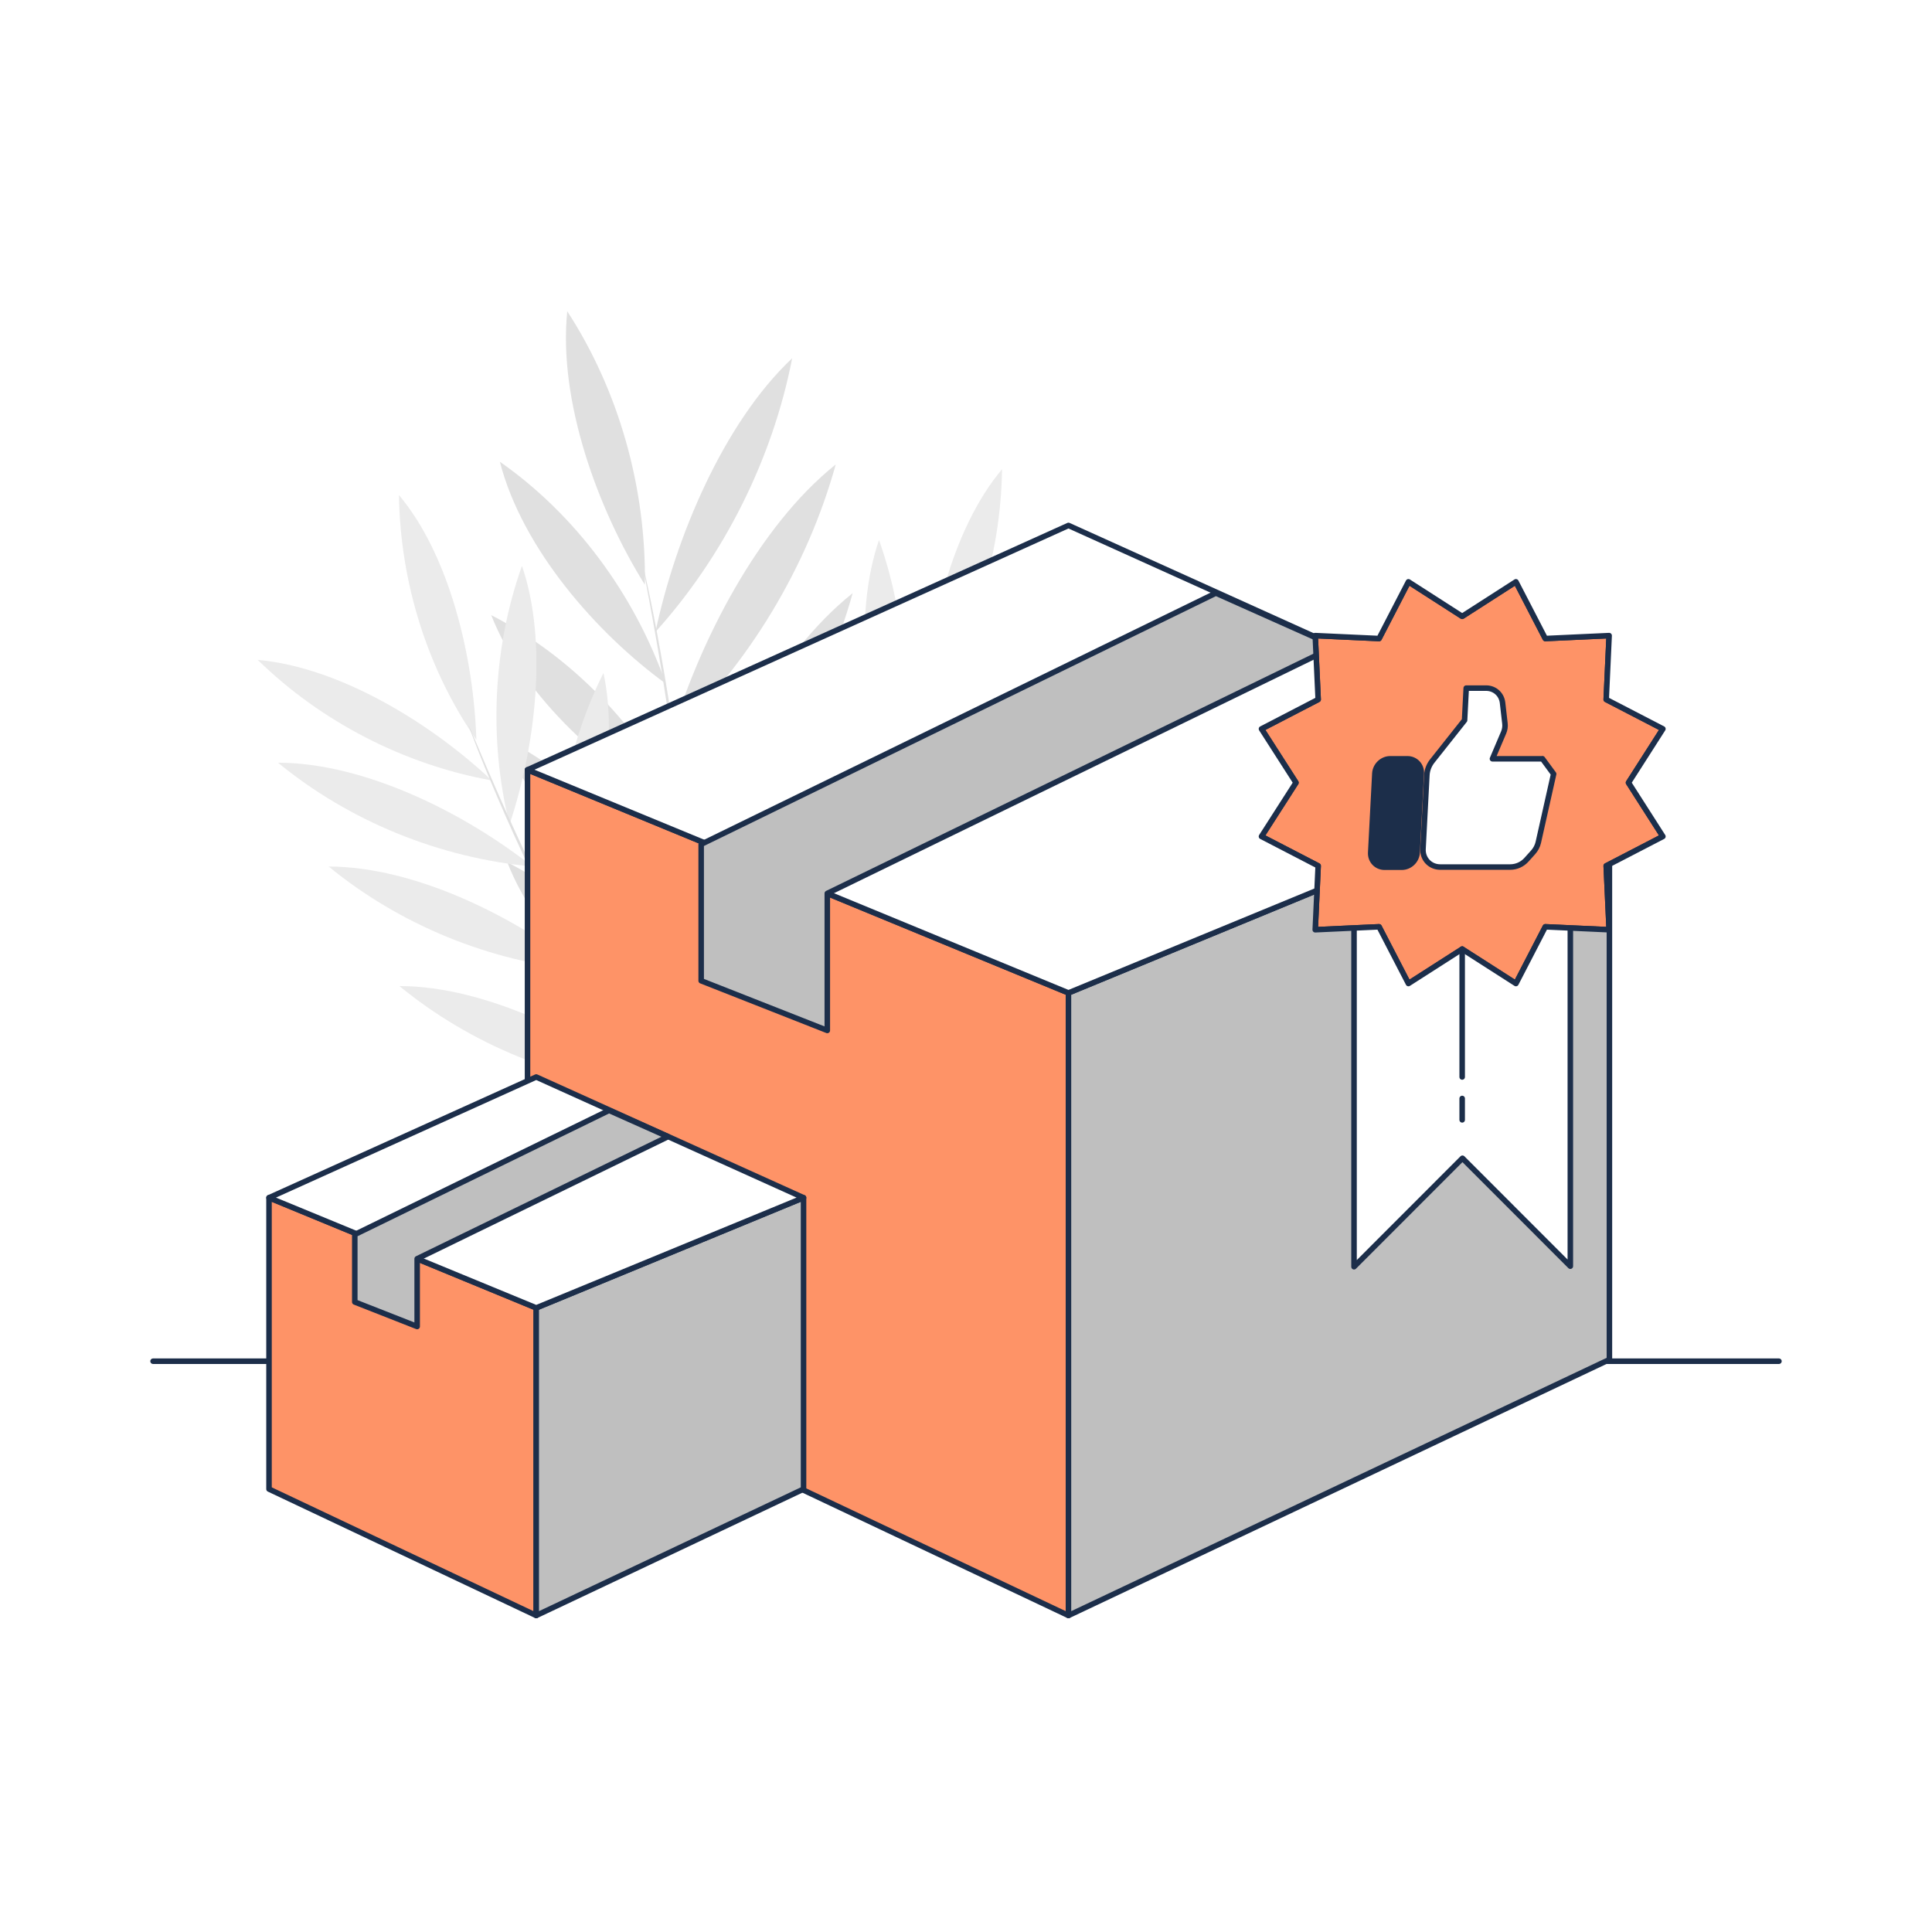 <svg xmlns="http://www.w3.org/2000/svg" fill="none" viewBox="0 0 1080 1080" height="1080" width="1080">
<rect fill="white" height="1080" width="1080"></rect>
<g clip-path="url(#clip0_4072_1042)">
<path fill="#E0E0E0" d="M390.309 592.099C348.635 569.572 301.799 528.579 283.567 482.001C328.62 505.231 366.586 544.394 390.309 592.099Z"></path>
<path fill="#E0E0E0" d="M387.588 522.244C345.914 499.718 299.078 458.724 280.845 412.146C325.898 435.377 363.864 474.54 387.588 522.244Z"></path>
<path fill="#E0E0E0" d="M381.346 453.96C339.672 431.434 292.836 390.44 274.604 343.862C319.656 367.093 357.623 406.256 381.346 453.96Z"></path>
<path fill="#E0E0E0" d="M372.242 382.227C333.572 354.046 291.968 306.834 279.414 258.098C321.346 287.452 354.362 331.59 372.242 382.227Z"></path>
<path fill="#E0E0E0" d="M360.486 326.874C334.322 285.013 311.984 224.309 317.099 174C345.891 218.278 361.307 272.67 360.486 326.874Z"></path>
<path fill="#E0E0E0" d="M366.422 353.226C377.427 301.016 404.248 236.582 442.824 200.281C431.936 256.316 404.764 310.731 366.422 353.226Z"></path>
<path fill="#E0E0E0" d="M375.01 412.286C390.778 358.856 423.981 294.093 467.18 259.646C451.248 317.065 418.467 371.363 375.01 412.286Z"></path>
<path fill="#E0E0E0" d="M384.467 484.23C400.236 430.801 433.439 366.037 476.638 331.591C460.705 389.01 427.924 443.308 384.467 484.23Z"></path>
<path fill="#E0E0E0" d="M389.254 571.895C405.022 518.466 438.225 453.702 481.424 419.256C465.491 476.675 432.711 530.973 389.254 571.895Z"></path>
<path fill="#E0E0E0" d="M359.453 316.339C359.453 316.339 359.57 316.62 359.711 317.184C359.875 317.841 360.063 318.662 360.297 319.694C360.814 322.041 361.517 325.279 362.409 329.385C364.239 337.809 366.656 350.058 369.378 365.24C372.147 380.398 375.033 398.537 377.896 418.74C380.665 438.943 383.316 461.212 385.499 484.63C387.634 508.071 389.065 530.457 390.027 550.824C390.896 571.192 391.341 589.565 391.412 604.981C391.482 620.398 391.365 632.881 391.083 641.493C390.943 645.693 390.849 649.025 390.778 651.418C390.731 652.474 390.684 653.319 390.661 654C390.614 654.586 390.591 654.868 390.567 654.868C390.544 654.868 390.52 654.563 390.497 653.976C390.497 653.296 390.473 652.451 390.45 651.395C390.45 649.002 390.45 645.67 390.45 641.469C390.52 632.858 390.45 620.374 390.215 604.981C390.004 589.565 389.441 571.239 388.479 550.895C387.423 530.55 385.944 508.188 383.833 484.794C381.65 461.399 379.046 439.154 376.371 418.951C373.602 398.771 370.833 380.633 368.228 365.451C365.647 350.269 363.418 337.997 361.776 329.526C361.001 325.396 360.415 322.135 359.969 319.765C359.805 318.732 359.664 317.888 359.546 317.207C359.453 316.62 359.429 316.339 359.453 316.315V316.339Z"></path>
<path fill="#EBEBEB" d="M408.611 610.12C389.205 569.502 375.103 512.388 384.63 467.805C406.147 510.91 414.665 561.524 408.611 610.12Z"></path>
<path fill="#EBEBEB" d="M440.875 557.537C421.469 516.919 407.367 459.805 416.894 415.222C438.411 458.327 446.929 508.941 440.875 557.537Z"></path>
<path fill="#EBEBEB" d="M469.807 504.035C450.402 463.417 436.299 406.303 445.826 361.72C467.344 404.825 475.861 455.439 469.807 504.035Z"></path>
<path fill="#EBEBEB" d="M498.317 446.358C483.886 403.346 476.658 344.731 491.371 301.86C507.609 347.617 510.073 399.005 498.317 446.358Z"></path>
<path fill="#EBEBEB" d="M516.877 399.123C518.285 353.366 531.754 296.065 560.147 262.299C559.466 311.341 544.073 360.007 516.877 399.123Z"></path>
<path fill="#EBEBEB" d="M508.289 421.79C541.938 390.042 593.115 358.505 639.106 354.398C603.674 389.033 557.167 412.99 508.289 421.79Z"></path>
<path fill="#EBEBEB" d="M485.599 469.919C523.307 440.048 579.342 411.984 627.773 411.89C587.977 444.576 537.41 465.226 485.599 469.919Z"></path>
<path fill="#EBEBEB" d="M457.23 527.97C494.938 498.099 550.972 470.035 599.404 469.941C559.607 502.628 509.04 523.277 457.23 527.97Z"></path>
<path fill="#EBEBEB" d="M417.739 594.775C455.447 564.904 511.481 536.84 559.913 536.746C520.116 569.433 469.549 590.082 417.739 594.775Z"></path>
<path fill="#E0E0E0" d="M521.266 390.816C521.266 390.816 521.219 391.075 521.054 391.567C520.843 392.154 520.585 392.858 520.28 393.726C519.506 395.744 518.45 398.489 517.136 401.939C514.39 409.072 510.19 419.326 504.793 431.904C494.023 457.058 478.09 491.364 458.262 528.133C448.336 546.506 438.387 563.73 429.072 579.24C419.662 594.703 410.957 608.477 403.378 619.858C395.822 631.262 389.533 640.39 385.075 646.584C382.893 649.588 381.18 651.981 379.913 653.718C379.349 654.445 378.904 655.055 378.528 655.548C378.2 655.947 378.035 656.158 378.012 656.135C377.988 656.135 378.106 655.877 378.387 655.454C378.716 654.938 379.138 654.304 379.631 653.53C380.828 651.747 382.47 649.306 384.535 646.209C388.829 639.897 394.954 630.675 402.392 619.201C409.854 607.75 418.442 593.929 427.758 578.442C437.003 562.908 446.882 545.662 456.807 527.336C476.588 490.613 492.685 456.448 503.714 431.434C509.228 418.927 513.592 408.767 516.526 401.704C517.98 398.278 519.13 395.58 519.975 393.609C520.35 392.764 520.655 392.084 520.914 391.52C521.125 391.051 521.266 390.816 521.289 390.84L521.266 390.816Z"></path>
<path fill="#EBEBEB" d="M374.563 624.597C393.969 583.979 408.071 526.866 398.544 482.282C377.027 525.387 368.509 576.001 374.563 624.597Z"></path>
<path fill="#E0E0E0" d="M342.299 571.989C361.705 531.371 375.807 474.257 366.281 429.674C344.763 472.779 336.245 523.393 342.299 571.989Z"></path>
<path fill="#EBEBEB" d="M313.367 518.489C332.772 477.871 346.875 420.757 337.348 376.174C315.831 419.279 307.313 469.893 313.367 518.489Z"></path>
<path fill="#EBEBEB" d="M284.835 460.812C299.266 417.8 306.493 359.185 291.78 316.314C275.543 362.071 273.079 413.459 284.835 460.812Z"></path>
<path fill="#EBEBEB" d="M266.297 413.577C264.889 367.82 251.42 310.519 223.028 276.753C223.708 325.795 239.101 374.461 266.297 413.577Z"></path>
<path fill="#EBEBEB" d="M274.885 436.267C241.236 404.519 190.059 372.982 144.068 368.876C179.5 403.51 226.007 427.468 274.885 436.267Z"></path>
<path fill="#EBEBEB" d="M297.575 484.372C259.867 454.501 203.833 426.437 155.401 426.343C195.198 459.029 245.765 479.679 297.575 484.372Z"></path>
<path fill="#EBEBEB" d="M325.921 542.423C288.213 512.552 232.178 484.488 183.747 484.395C223.543 517.081 274.11 537.73 325.921 542.423Z"></path>
<path fill="#EBEBEB" d="M365.435 609.228C327.727 579.357 271.693 551.293 223.261 551.199C263.058 583.886 313.625 604.535 365.435 609.228Z"></path>
<path fill="#E0E0E0" d="M261.886 405.271C261.886 405.271 261.933 405.529 262.097 406.021C262.308 406.608 262.566 407.312 262.871 408.18C263.646 410.198 264.702 412.944 266.016 416.393C268.761 423.526 272.961 433.78 278.358 446.358C289.129 471.512 305.061 505.818 324.889 542.587C334.815 560.961 344.764 578.184 354.08 593.694C363.489 609.158 372.195 622.931 379.774 634.312C387.329 645.716 393.618 654.844 398.076 661.039C400.259 664.042 401.972 666.436 403.239 668.172C403.802 668.899 404.248 669.509 404.623 670.002C404.952 670.401 405.116 670.612 405.139 670.589C405.163 670.589 405.045 670.331 404.764 669.908C404.435 669.392 404.013 668.759 403.52 667.984C402.324 666.201 400.681 663.761 398.616 660.663C394.322 654.351 388.198 645.129 380.759 633.655C373.297 622.204 364.709 608.383 355.394 592.896C346.148 577.363 336.27 560.116 326.344 541.79C306.563 505.09 290.466 470.902 279.438 445.888C273.923 433.382 269.559 423.221 266.626 416.158C265.171 412.732 264.021 410.034 263.176 408.063C262.801 407.218 262.496 406.538 262.238 405.974C262.027 405.505 261.886 405.271 261.862 405.294L261.886 405.271Z"></path>
<path fill="#E0E0E0" d="M471.638 642.994H312.546V671.199H471.638V642.994Z"></path>
<path fill="#E0E0E0" d="M324.418 665.615L337.981 760.977H443.597L459.741 665.615H324.418Z"></path>
<path fill="#EBEBEB" d="M471.543 671.222C471.543 671.527 435.665 671.785 391.411 671.785C347.156 671.785 311.278 671.527 311.278 671.222C311.278 670.917 347.156 670.659 391.411 670.659C435.665 670.659 471.543 670.917 471.543 671.222Z"></path>
</g>
<path stroke-linejoin="round" stroke-linecap="round" stroke-width="3.088" stroke="#1C2E4A" d="M85.564 760.925H994.436"></path>
<path stroke-linejoin="round" stroke-linecap="round" stroke-width="3.088" stroke="#1C2E4A" fill="#FE9367" d="M294.885 430.336V439.932V760.002L597.278 903.076V555.038L294.885 430.336Z"></path>
<path stroke-linejoin="round" stroke-linecap="round" stroke-width="3.088" stroke="#1C2E4A" fill="#BFBFBF" d="M899.672 430.336V439.932V760.002L597.279 903.076V555.038L899.672 430.336Z"></path>
<path stroke-linejoin="round" stroke-linecap="round" stroke-width="3.088" stroke="#1C2E4A" fill="white" d="M294.885 430.336L597.278 555.038L899.671 430.336L597.278 293.728L294.885 430.336Z"></path>
<path stroke-linejoin="round" stroke-linecap="round" stroke-width="3.088" stroke="#1C2E4A" fill="#BFBFBF" d="M462.466 499.41L746.245 361.263L679.684 331.55L391.957 471.955V548.265L462.466 576.028V499.41Z"></path>
<path stroke-linejoin="round" stroke-linecap="round" stroke-width="3.088" stroke="#1C2E4A" fill="#FE9367" d="M150.38 669.528V674.301V832.411L299.756 903.076V731.11L150.38 669.528Z"></path>
<path stroke-linejoin="round" stroke-linecap="round" stroke-width="3.088" stroke="#1C2E4A" fill="#BFBFBF" d="M449.184 669.528V674.301V832.411L299.757 903.076V731.11L449.184 669.528Z"></path>
<path stroke-linejoin="round" stroke-linecap="round" stroke-width="3.088" stroke="#1C2E4A" fill="white" d="M150.38 669.529L299.756 731.11L449.184 669.529L299.756 602.046L150.38 669.529Z"></path>
<path stroke-linejoin="round" stroke-linecap="round" stroke-width="3.088" stroke="#1C2E4A" fill="#BFBFBF" d="M233.196 703.654L373.393 635.402L340.472 620.725L198.326 690.106V727.825L233.196 741.527V703.654Z"></path>
<path stroke-linejoin="round" stroke-linecap="round" stroke-width="3.088" stroke="#1C2E4A" fill="white" d="M756.91 483.553V708.12L817.522 647.462L877.827 707.812V482.424L756.91 483.553Z"></path>
<path fill="#FE9367" d="M817.369 344.532L847.418 325.236L863.828 356.951L899.518 355.309L897.877 391.026L929.568 407.447L910.338 437.52L929.568 467.592L897.877 484.014L899.518 519.731L863.828 518.089L847.418 549.803L817.369 530.559L787.319 549.803L770.91 518.089L735.22 519.731L736.86 484.014L705.17 467.592L724.451 437.52L705.17 407.447L736.86 391.026L735.22 355.309L770.91 356.951L787.319 325.236L817.369 344.532Z"></path>
<mask height="225" width="225" y="325" x="705" maskUnits="userSpaceOnUse" style="mask-type:luminance" id="mask0_4072_1042">
<path fill="white" d="M817.369 344.532L847.418 325.236L863.828 356.951L899.518 355.309L897.877 391.026L929.567 407.447L910.338 437.52L929.567 467.592L897.877 484.014L899.518 519.731L863.828 518.089L847.418 549.803L817.369 530.559L787.319 549.803L770.91 518.089L735.219 519.731L736.86 484.014L705.17 467.592L724.451 437.52L705.17 407.447L736.86 391.026L735.219 355.309L770.91 356.951L787.319 325.236L817.369 344.532Z"></path>
</mask>
<g mask="url(#mask0_4072_1042)">
<path stroke-linejoin="round" stroke-linecap="round" stroke-width="3.088" stroke="#1C2E4A" fill="#FE9367" d="M817.369 344.532L847.418 325.236L863.828 356.951L899.518 355.309L897.877 391.026L929.567 407.447L910.338 437.52L929.567 467.592L897.877 484.014L899.518 519.731L863.828 518.089L847.418 549.803L817.369 530.559L787.319 549.803L770.91 518.089L735.219 519.731L736.86 484.014L705.17 467.592L724.451 437.52L705.17 407.447L736.86 391.026L735.219 355.309L770.91 356.951L787.319 325.236L817.369 344.532Z"></path>
</g>
<path stroke-linejoin="round" stroke-linecap="round" stroke-width="3.088" stroke="#1C2E4A" d="M817.369 344.532L847.418 325.236L863.828 356.951L899.518 355.309L897.877 391.026L929.568 407.447L910.338 437.52L929.568 467.592L897.877 484.014L899.518 519.731L863.828 518.089L847.418 549.803L817.369 530.559L787.319 549.803L770.91 518.089L735.22 519.731L736.86 484.014L705.17 467.592L724.451 437.52L705.17 407.447L736.86 391.026L735.22 355.309L770.91 356.951L787.319 325.236L817.369 344.532Z"></path>
<path stroke-linejoin="round" stroke-linecap="round" stroke-width="3.088" stroke="#1C2E4A" fill="white" d="M862.289 424.177H834.291L840.547 409.449C841.213 407.858 841.47 406.113 841.265 404.419L839.931 392.822C839.367 388.1 835.521 384.662 830.753 384.662H819.625L818.702 402.623L800.652 425.408C798.857 427.666 797.78 430.438 797.626 433.26L795.472 474.571C795.165 480.165 799.472 484.681 805.062 484.681H844.239C847.675 484.681 851.008 483.192 853.367 480.524L857.007 476.47C858.443 474.879 859.469 472.929 859.93 470.876L868.494 432.644L862.238 424.126L862.289 424.177Z"></path>
<path stroke-linejoin="round" stroke-linecap="round" stroke-width="3.088" stroke="#1C2E4A" fill="#1C2E4A" d="M786.755 424.178H777.166C772.653 424.178 768.807 427.873 768.551 432.389L766.243 476.573C765.987 481.089 769.474 484.784 773.986 484.784H783.576C788.088 484.784 791.934 481.141 792.191 476.573L794.498 432.389C794.754 427.873 791.267 424.178 786.755 424.178Z"></path>
<path stroke-linejoin="round" stroke-linecap="round" stroke-width="3.088" stroke="#1C2E4A" d="M817.368 614.053V626.01"></path>
<path stroke-linejoin="round" stroke-linecap="round" stroke-width="3.088" stroke="#1C2E4A" d="M817.368 530.56V602.045"></path>
<defs>
<clipPath id="clip0_4072_1042">
<rect transform="translate(144.067 174)" fill="white" height="586.976" width="495.04"></rect>
</clipPath>
</defs>
</svg>
